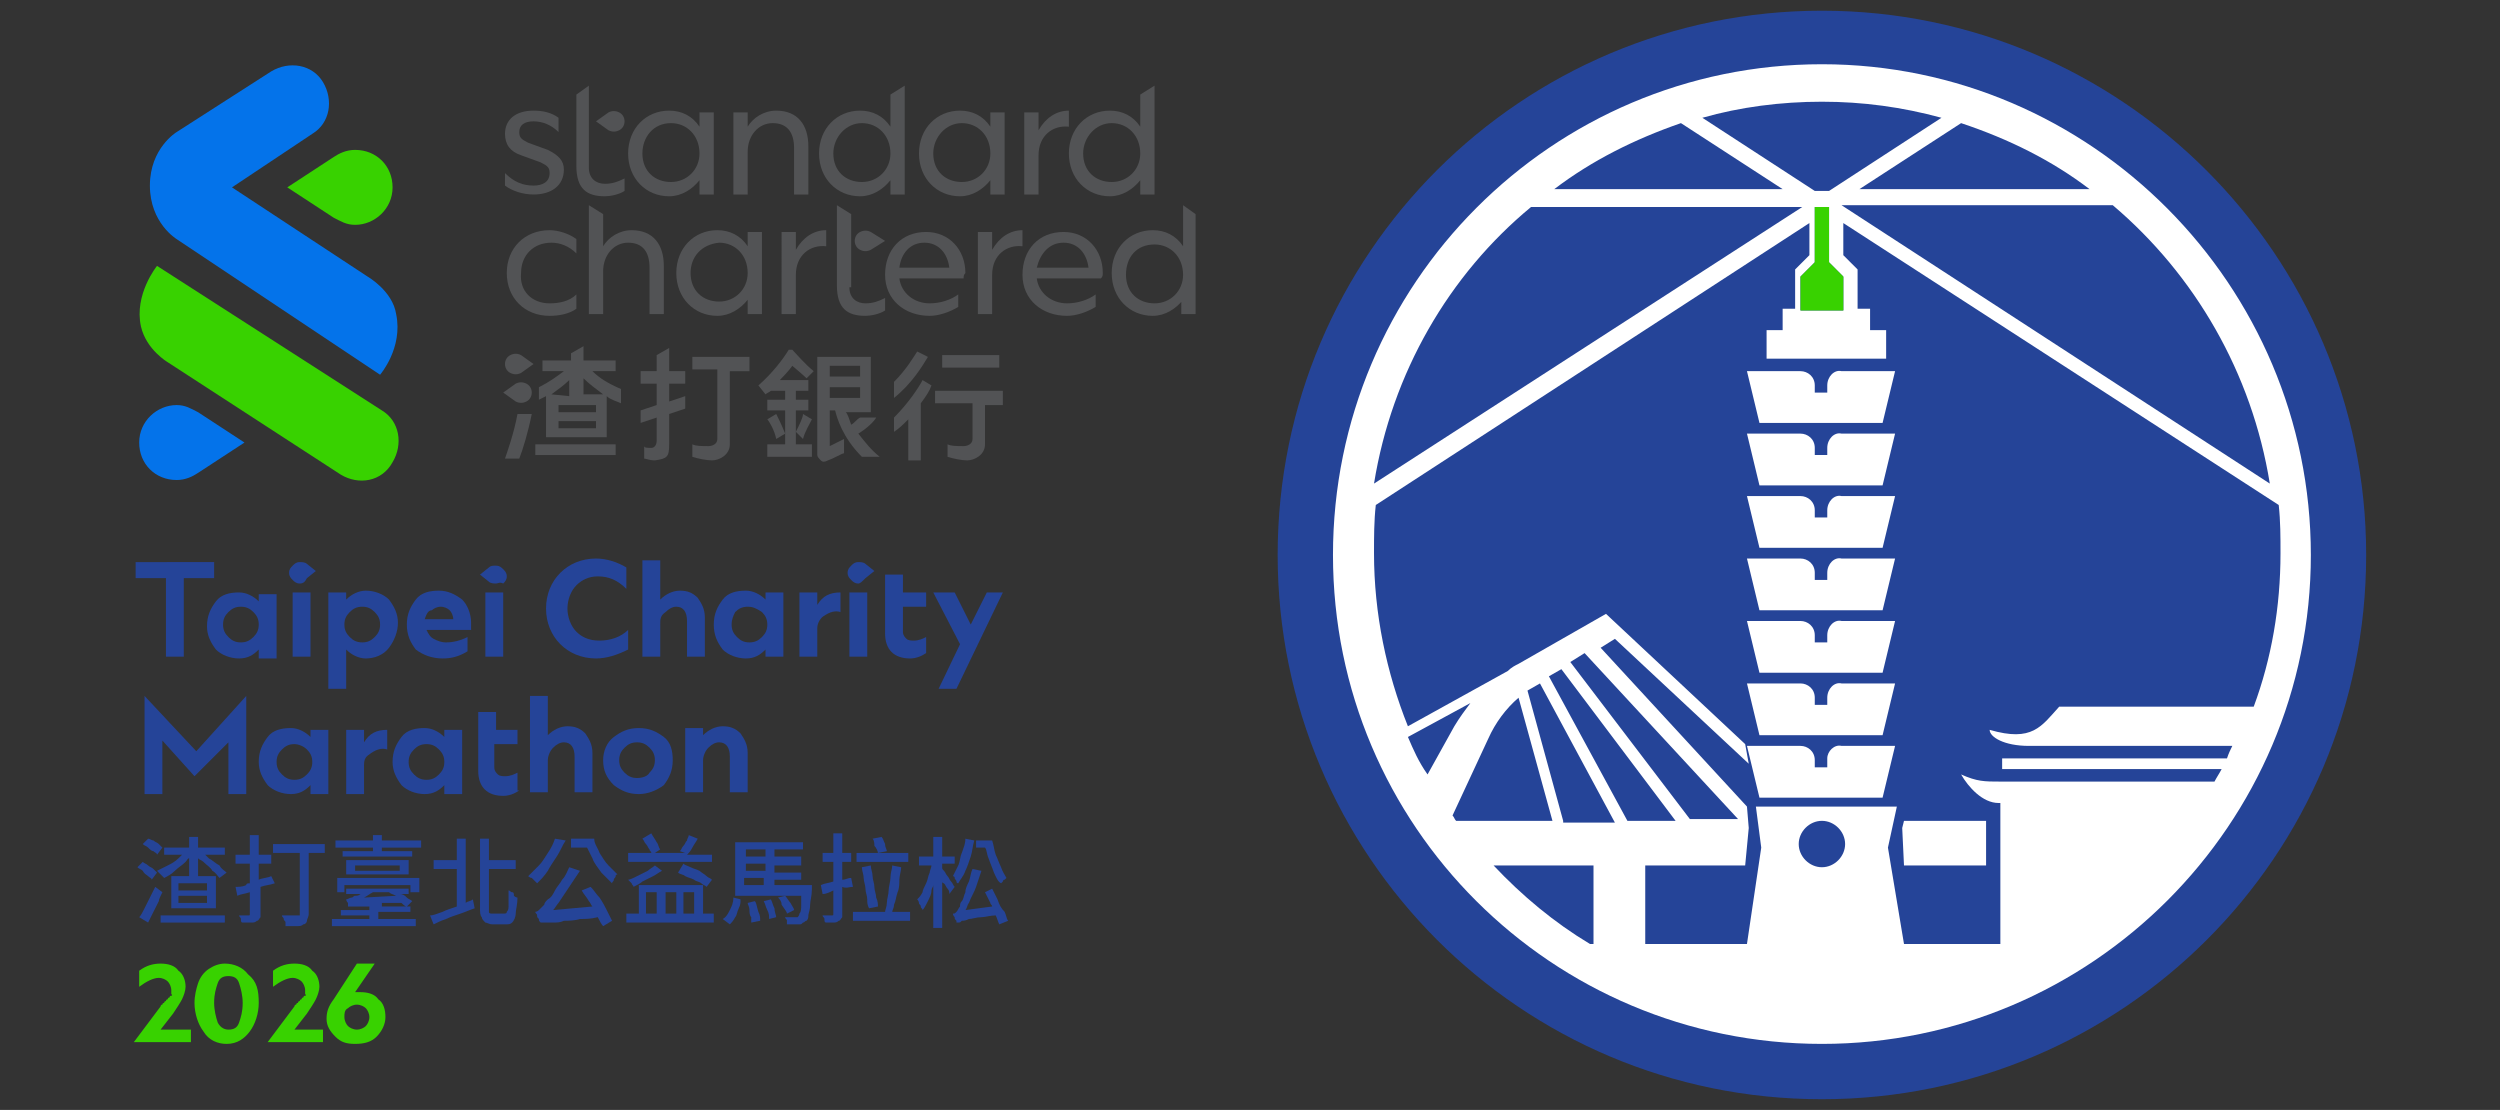 <?xml version="1.0" encoding="utf-8"?>
<!-- Generator: $$$/GeneralStr/196=Adobe Illustrator 27.6.0, SVG Export Plug-In . SVG Version: 6.00 Build 0)  -->
<svg version="1.1" id="Group_325" xmlns="http://www.w3.org/2000/svg" xmlns:xlink="http://www.w3.org/1999/xlink" x="0px" y="0px"
	 viewBox="0 0 140.1 62.2" style="enable-background:new 0 0 140.1 62.2;" xml:space="preserve">
<rect x="0" y="0" width="140.1" height="62.2" fill="#333333" stroke="none"/>
<style type="text/css">
	.st0{fill:#254498;}
	.st1{fill:#FFFFFF;}
	.st2{fill:#38D200;}
	.st3{fill:#0473EA;}
	.st4{fill:#525355;}
</style>
<g>
	<g id="Taipei_x5F_primary_x5F_2024_x5F_flat-colour">
		<g id="s_emblem_00000052091310301051285810000012173298392057267859_">
			<path class="st0" d="M102.1,0.6c-16.8,0-30.5,13.6-30.5,30.5c0,16.8,13.6,30.5,30.5,30.5c16.8,0,30.5-13.6,30.5-30.5
				C132.6,14.3,118.9,0.6,102.1,0.6z"/>
			<g>
				<path class="st1" d="M102.4,21.6V22h-0.7v-0.4c0-0.5-0.4-0.8-0.8-0.8h-3l0.7,2.9h6.9l0.7-2.9h-3
					C102.8,20.7,102.4,21.1,102.4,21.6z"/>
				<path class="st1" d="M102.4,25.1v0.4h-0.7v-0.4c0-0.5-0.4-0.8-0.8-0.8h-3l0.7,2.9h6.9l0.7-2.9h-3
					C102.8,24.2,102.4,24.6,102.4,25.1z"/>
				<path class="st1" d="M102.4,28.6V29h-0.7v-0.4c0-0.5-0.4-0.8-0.8-0.8h-3l0.7,2.9h6.9l0.7-2.9h-3
					C102.8,27.7,102.4,28.1,102.4,28.6z"/>
				<path class="st1" d="M102.4,32.1v0.4h-0.7v-0.4c0-0.5-0.4-0.8-0.8-0.8h-3l0.7,2.9h6.9l0.7-2.9h-3
					C102.8,31.2,102.4,31.6,102.4,32.1z"/>
				<path class="st1" d="M102.4,35.6V36h-0.7v-0.4c0-0.5-0.4-0.8-0.8-0.8h-3l0.7,2.9h6.9l0.7-2.9h-3
					C102.8,34.7,102.4,35.1,102.4,35.6z"/>
				<path class="st1" d="M102.4,39.1v0.4h-0.7v-0.4c0-0.5-0.4-0.8-0.8-0.8h-3l0.7,2.9h6.9l0.7-2.9h-3
					C102.8,38.2,102.4,38.6,102.4,39.1z"/>
				<path class="st1" d="M102.4,42.5V43h-0.7v-0.4c0-0.5-0.4-0.8-0.8-0.8h-3l0.7,2.9h6.9l0.7-2.9h-3
					C102.8,41.7,102.4,42.1,102.4,42.5z"/>
				<polygon class="st1" points="106.6,46.4 106.7,48.5 111.3,48.5 111.3,46 106.7,46 				"/>
				<path class="st1" d="M102.1,3.6C87,3.6,74.7,15.9,74.7,31.1S87,58.5,102.1,58.5s27.4-12.3,27.4-27.4S117.2,3.6,102.1,3.6z
					 M127.2,27.1l-24-15.6h15.2C123,15.4,126.2,20.9,127.2,27.1z M117.1,10.6h-12.9l5.7-3.7C112.6,7.8,115,9,117.1,10.6z M102.1,5.7
					c2.3,0,4.5,0.3,6.7,0.9l-6.3,4.1h-0.8l-6.3-4.1C97.5,6,99.8,5.7,102.1,5.7z M103.3,15.5v1.9h-2.4v-1.9l0.8-0.8v-3.1h0.8v3.1
					L103.3,15.5z M94.2,6.9l5.7,3.7H87.1C89.2,9,91.6,7.8,94.2,6.9z M85.8,11.6H101L77,27.1C78,20.9,81.2,15.4,85.8,11.6z
					 M78.9,41.3l3.5-1.9c-0.3,0.4-0.6,0.8-0.9,1.3l-1.5,2.7C79.5,42.7,79.2,42,78.9,41.3z M81.6,46c-0.1-0.1-0.1-0.2-0.2-0.3l2-4.3
					c0.4-0.9,1-1.7,1.7-2.3L87,46H81.6z M89.3,52.9h-0.2c-2-1.2-3.8-2.7-5.4-4.4h5.6V52.9z M87.6,46l-2-7.3l0.7-0.4l4.2,7.8H87.6z
					 M86.8,37.9l0.7-0.4l6.4,8.5h-2.7L86.8,37.9z M88,37.1l0.8-0.5l8.6,9.3h-2.7L88,37.1z M102.1,48.6c-0.7,0-1.3-0.6-1.3-1.3
					c0-0.7,0.6-1.3,1.3-1.3c0.7,0,1.3,0.6,1.3,1.3C103.4,48,102.8,48.6,102.1,48.6z M113.7,41.8h11.4c-0.1,0.2-0.2,0.4-0.3,0.7
					h-12.6v0.6h12.3c-0.1,0.2-0.3,0.5-0.4,0.7h-12c-0.9,0-1.3,0-2.2-0.4c0.4,0.7,1.2,1.6,2.1,1.6h0.1v7.9h-5.4l-0.9-5.4l0.5-2.3
					h-7.9l0.3,2.3l-0.8,5.4h-5.7v-4.4h5.6l0.2-2.1l-0.1-1.2l-8.2-8.9l0.8-0.5l7.5,7l-0.2-1.1l-7.8-7.3l-4.9,2.8
					c-0.2,0.1-0.4,0.2-0.6,0.4l-5.6,3.1c-1.2-3-1.9-6.3-1.9-9.7c0-0.9,0-1.8,0.1-2.7l24.3-15.8v1.8l-0.8,0.8v2.2h-0.7v1.2h-0.9v1.6
					h6.7v-1.6h-0.9v-1.2h-0.7v-2.2l-0.8-0.8v-1.8l24.4,15.8c0.1,0.9,0.1,1.8,0.1,2.7c0,3-0.5,5.9-1.5,8.6h-10.9
					c-1,1.1-1.5,2-3.9,1.3C111.5,41.3,112.3,41.8,113.7,41.8z"/>
			</g>
			<polygon class="st2" points="100.9,15.5 101.7,14.7 101.7,11.6 102.5,11.6 102.5,14.7 103.3,15.5 103.3,17.4 100.9,17.4 			"/>
		</g>
		<g id="sc_t_charity_marathon_year_00000127020860701012149010000010528862319971133575_">
			<g>
				<g>
					<g>
						<path class="st2" d="M19.1,26.6l-9.7-6.3c0,0-1.2-0.7-1.5-2c-0.4-1.8,0.9-3.4,0.9-3.4L21.4,23c1,0.6,1.2,1.9,0.6,2.9
							C21.4,27,20.1,27.2,19.1,26.6z"/>
						<path class="st3" d="M9.9,13.4c0,0-1.5-0.9-1.5-3c0-2.1,1.5-3,1.5-3L15.2,4c1-0.6,2.3-0.4,2.9,0.6c0.6,1,0.4,2.3-0.6,2.9
							L13,10.5l7.6,5c0,0,1.4,0.8,1.6,2.1c0.4,1.9-0.9,3.4-0.9,3.4L9.9,13.4z"/>
						<path class="st2" d="M19.9,8.4c-0.5,0-0.9,0.2-1.2,0.4l-2.6,1.7l2.6,1.7c0.4,0.2,0.7,0.4,1.2,0.4c1.1,0,2.1-0.9,2.1-2.1
							C22,9.3,21.1,8.4,19.9,8.4"/>
						<path class="st3" d="M9.9,26.9c0.5,0,0.9-0.2,1.2-0.4l2.6-1.7l-2.6-1.7c-0.4-0.2-0.7-0.4-1.2-0.4c-1.1,0-2.1,0.9-2.1,2.1
							C7.8,26,8.7,26.9,9.9,26.9"/>
					</g>
					<g>
						<g>
							<g>
								<path class="st4" d="M30.8,17c0.5,0,1.1-0.1,1.5-0.5v0.8c-0.4,0.3-1,0.4-1.5,0.4c-1.4,0-2.4-1-2.4-2.4c0-1.4,1-2.4,2.4-2.4
									c0.5,0,1.1,0.2,1.5,0.5v0.8c-0.4-0.4-0.9-0.6-1.4-0.6c-1,0-1.7,0.7-1.7,1.7C29.1,16.3,29.8,17,30.8,17z"/>
								<path class="st4" d="M33.8,17.6h-0.8v-6.1l0.8,0.5l0,1.8c0.3-0.5,0.9-0.9,1.6-0.9c1.2,0,1.8,0.8,1.8,2v2.7h-0.8v-2.6
									c0-0.9-0.4-1.4-1.2-1.4c-0.8,0-1.4,0.7-1.4,1.6V17.6z"/>
								<path class="st4" d="M41.9,16.8c-0.4,0.5-1,0.9-1.7,0.9c-1.3,0-2.3-1-2.3-2.4c0-1.4,1-2.4,2.3-2.4c0.7,0,1.3,0.3,1.7,0.9V13
									h0.8v4.6h-0.8V16.8z M38.7,15.3c0,1,0.7,1.6,1.6,1.6c0.9,0,1.6-0.7,1.6-1.6c0-1-0.7-1.7-1.6-1.7
									C39.3,13.7,38.7,14.4,38.7,15.3z"/>
								<path class="st4" d="M44.6,17.6h-0.8V13h0.8v1c0.4-0.7,1-1.1,1.7-1.1v0.9c-0.9-0.1-1.7,0.5-1.7,1.6V17.6z"/>
								<path class="st4" d="M54,15.6h-3.6c0.1,0.8,0.8,1.4,1.7,1.4c0.6,0,1.2-0.2,1.6-0.5v0.7c-0.5,0.3-1.1,0.5-1.6,0.5
									c-1.4,0-2.5-0.9-2.5-2.3c0-1.4,0.9-2.4,2.3-2.4c1.3,0,2.2,1,2.2,2.3C54,15.4,54,15.5,54,15.6z M50.4,15h2.8
									c-0.1-0.8-0.6-1.4-1.4-1.4C51,13.6,50.5,14.2,50.4,15z"/>
								<path class="st4" d="M55.6,17.6h-0.8V13h0.8v1c0.4-0.7,1-1.1,1.7-1.1v0.9c-0.9-0.1-1.7,0.5-1.7,1.6V17.6z"/>
								<path class="st4" d="M61.7,15.6h-3.6c0.1,0.8,0.8,1.4,1.7,1.4c0.6,0,1.2-0.2,1.6-0.5v0.7c-0.5,0.3-1.1,0.5-1.6,0.5
									c-1.4,0-2.5-0.9-2.5-2.3c0-1.4,0.9-2.4,2.3-2.4c1.3,0,2.2,1,2.2,2.3C61.8,15.4,61.8,15.5,61.7,15.6z M58.1,15H61
									c-0.1-0.8-0.6-1.4-1.4-1.4C58.8,13.6,58.3,14.2,58.1,15z"/>
								<path class="st4" d="M66.3,16.8c-0.4,0.5-1,0.9-1.7,0.9c-1.3,0-2.3-1-2.3-2.4c0-1.4,1-2.4,2.3-2.4c0.7,0,1.3,0.3,1.7,0.9
									v-2.3L67,12l0,5.6h-0.8V16.8z M63.1,15.4c0,1,0.7,1.6,1.6,1.6c0.9,0,1.6-0.7,1.6-1.6c0-1-0.7-1.7-1.6-1.7
									C63.7,13.7,63.1,14.4,63.1,15.4z"/>
								<path class="st4" d="M47.6,16.1c0,0.6,0.4,0.9,0.9,0.9c0.4,0,0.7-0.1,1.1-0.3v0.7c-0.3,0.2-0.8,0.3-1.1,0.3
									c-1,0-1.6-0.4-1.6-1.7v-4.5l0.8,0.5V16.1z"/>
								<path class="st4" d="M48.8,13c-0.2-0.1-0.4-0.1-0.6,0c-0.4,0.2-0.4,0.8,0,1l0,0c0.2,0.1,0.4,0.1,0.6,0l0.8-0.5L48.8,13z"/>
							</g>
							<g>
								<path class="st4" d="M29.9,10.4c0.5,0,0.9-0.2,0.9-0.7c0-0.3-0.1-0.4-0.5-0.6l-1.1-0.4c-0.6-0.2-0.9-0.6-0.9-1.2
									c0-0.8,0.6-1.3,1.6-1.3c0.5,0,1,0.1,1.4,0.4v0.8c-0.4-0.4-0.9-0.6-1.4-0.6c-0.5,0-0.8,0.2-0.8,0.6c0,0.3,0.1,0.4,0.5,0.6
									l1.1,0.4c0.6,0.3,0.9,0.6,0.9,1.1c0,0.9-0.7,1.4-1.7,1.4c-0.6,0-1.2-0.2-1.6-0.5V9.7C28.8,10.2,29.3,10.4,29.9,10.4z"/>
								<path class="st4" d="M33,9.4c0,0.6,0.4,0.9,0.9,0.9c0.4,0,0.7-0.1,1.1-0.3v0.7c-0.3,0.2-0.8,0.3-1.1,0.3
									c-1,0-1.6-0.4-1.6-1.7v-4L33,4.8V9.4z"/>
								<path class="st4" d="M39.2,10.1c-0.4,0.5-1,0.9-1.7,0.9c-1.3,0-2.3-1-2.3-2.4c0-1.4,1-2.4,2.3-2.4c0.7,0,1.3,0.3,1.7,0.9
									V6.3h0.8v4.6h-0.8V10.1z M36,8.6c0,1,0.7,1.6,1.6,1.6c0.9,0,1.6-0.7,1.6-1.6c0-1-0.7-1.7-1.6-1.7C36.6,6.9,36,7.7,36,8.6z"
									/>
								<path class="st4" d="M41.9,10.9h-0.8V6.3h0.8v0.8c0.3-0.5,0.9-0.9,1.6-0.9c1.2,0,1.8,0.8,1.8,2v2.7h-0.8V8.3
									c0-0.9-0.4-1.4-1.2-1.4c-0.8,0-1.4,0.7-1.4,1.6V10.9z"/>
								<path class="st4" d="M49.9,10.1c-0.4,0.5-1,0.9-1.7,0.9c-1.3,0-2.3-1-2.3-2.4c0-1.4,1-2.4,2.3-2.4c0.7,0,1.3,0.3,1.7,0.9
									V5.3l0.8-0.5v6.1h-0.8V10.1z M46.7,8.6c0,1,0.7,1.6,1.6,1.6c0.9,0,1.6-0.7,1.6-1.6c0-1-0.7-1.7-1.6-1.7
									C47.4,6.9,46.7,7.7,46.7,8.6z"/>
								<path class="st4" d="M63.9,10.1c-0.4,0.5-1,0.9-1.7,0.9c-1.3,0-2.3-1-2.3-2.4c0-1.4,1-2.4,2.3-2.4c0.7,0,1.3,0.3,1.7,0.9
									V5.3l0.8-0.5v6.1h-0.8V10.1z M60.7,8.6c0,1,0.7,1.6,1.6,1.6c0.9,0,1.6-0.7,1.6-1.6c0-1-0.7-1.7-1.6-1.7
									C61.4,6.9,60.7,7.7,60.7,8.6z"/>
								<path class="st4" d="M55.5,10.1c-0.4,0.5-1,0.9-1.7,0.9c-1.3,0-2.3-1-2.3-2.4c0-1.4,1-2.4,2.3-2.4c0.7,0,1.3,0.3,1.7,0.9
									V6.3h0.8v4.6h-0.8V10.1z M52.3,8.6c0,1,0.7,1.6,1.6,1.6c0.9,0,1.6-0.7,1.6-1.6c0-1-0.7-1.7-1.6-1.7
									C53,6.9,52.3,7.7,52.3,8.6z"/>
								<path class="st4" d="M58.2,10.9h-0.8V6.3h0.8v1c0.4-0.7,1-1.1,1.7-1.1v0.9C59,7,58.2,7.6,58.2,8.7V10.9z"/>
								<path class="st4" d="M34.1,7.3c0.2,0.1,0.4,0.1,0.6,0c0.4-0.2,0.4-0.8,0-1l0,0c-0.2-0.1-0.4-0.1-0.6,0l-0.7,0.5L34.1,7.3z"
									/>
							</g>
						</g>
						<g>
							<g>
								<path class="st4" d="M42.1,20h-3.3v0.7h1.4v3.9c0,0.3-0.3,0.4-0.5,0.4c-0.4,0-0.7,0-0.9-0.1v0.7c0.3,0.1,0.8,0.2,1.1,0.2
									c0.4,0,1-0.3,1-0.9v-4.1h1.1V20z"/>
								<rect x="52.8" y="19.9" class="st4" width="3.2" height="0.7"/>
								<path class="st4" d="M56.3,21.9h-3.9v0.7h2.1v2c0,0.3-0.3,0.4-0.5,0.4c-0.4,0-0.7,0-0.9-0.1v0.7c0.3,0.1,0.8,0.2,1.1,0.2
									c0.4,0,1-0.3,1-0.9v-2.2h1V21.9z"/>
								<path class="st4" d="M51.7,21.3c-0.2,0.4-0.8,1.3-1.6,2.1v0.8c0.3-0.2,0.5-0.4,0.8-0.7l0,0v2.3h0.7v-3.2l0,0
									c0.3-0.4,0.5-0.7,0.6-1L51.7,21.3z"/>
								<path class="st4" d="M50.1,21.4v0.9c1-0.8,1.6-1.8,1.9-2.3l-0.6-0.3C51.2,20,50.8,20.7,50.1,21.4z"/>
								<path class="st4" d="M37.5,24.9v-1.7l0.9-0.3v-0.7l-0.9,0.3v-1h0.9v-0.7h-0.9v-1.3l-0.7,0.4v0.9h-0.9v0.7h0.9v1.2l-0.9,0.3
									v0.7l0.9-0.3v1.3c0,0.2-0.1,0.4-0.3,0.4c-0.2,0-0.4,0-0.4-0.1v0.7c0.1,0,0.3,0.1,0.6,0.1C37.4,25.7,37.5,25.6,37.5,24.9z"/>
								<path class="st4" d="M44.6,24.2L44.6,24.2l0.4,0.4c0.1-0.4,0.4-0.9,0.5-1.1l-0.5-0.3C45,23.4,44.8,23.8,44.6,24.2z"/>
								<path class="st4" d="M44,24.3L44,24.3c-0.2-0.5-0.4-0.9-0.5-1.1L43,23.5c0.1,0.1,0.4,0.6,0.5,1.1L44,24.3z"/>
								<path class="st4" d="M46.8,23c0.1,0.4,0.4,1.5,1.5,2.6h1c-0.5-0.4-0.8-0.8-1.2-1.3l0,0l0,0c0.5-0.3,0.9-0.7,1-0.9h-0.9
									c-0.2,0.1-0.3,0.3-0.5,0.4l0,0l0,0c-0.1-0.3-0.2-0.6-0.3-0.7l0,0h1.4v-3.1h-3v4.4l0,0v1.1c0,0.1,0.1,0.2,0.2,0.3
									c0.1,0.1,0.2,0.1,0.4,0c0.3-0.1,0.8-0.4,0.9-0.4l0-0.8l-0.8,0.4V23L46.8,23L46.8,23z M46.5,20.5h1.7v0.6h-1.7V20.5z
									 M46.5,21.7h1.7v0.6h-1.7V21.7z"/>
								<path class="st4" d="M43.7,21.3h1.6v0.6h-0.7v0.5h0.7V23h-0.7v1.9h0.9v0.7H43v-0.7h1V23H43v-0.6H44v-0.5l-0.8,0
									C43.1,22,43,22,42.9,22.1l-0.4-0.5c0.8-0.7,1.4-1.5,1.7-2h0.2c0.2,0.2,0.7,0.8,1.2,1.2l-0.4,0.4c-0.2-0.2-0.8-0.7-0.8-0.7
									S44.2,20.8,43.7,21.3z"/>
							</g>
							<g>
								<rect x="30" y="24.9" class="st4" width="4.5" height="0.6"/>
								<path class="st4" d="M34.8,22.6v-0.8c-0.7-0.3-1.2-0.6-1.6-1l-0.1,0h1.4v-0.6h-1.8v-0.8L32,19.8v0.4h-1.6v0.6h1.2l0,0
									c-0.4,0.3-0.8,0.6-1.4,0.9v0.7l0.4-0.2v2.3h3.4v-2.3l0,0C34.2,22.4,34.6,22.5,34.8,22.6z M30.9,22.1c0.4-0.3,0.7-0.5,1-0.8
									l0,0v0.9L30.9,22.1L30.9,22.1z M33.4,24h-2.1v-0.4h2.1V24z M33.4,23.1h-2.1v-0.4h2.1V23.1z M32.7,22.2v-1l0,0
									c0.3,0.3,0.7,0.6,1.1,0.9l0.1,0H32.7z"/>
								<g>
									<g>
										<path class="st4" d="M29.2,19.9c-0.2-0.1-0.4-0.1-0.6,0c-0.4,0.2-0.4,0.8,0,1l0,0c0.2,0.1,0.4,0.1,0.6,0l0.7-0.5
											L29.2,19.9z"/>
									</g>
								</g>
								<g>
									<g>
										<path class="st4" d="M28.9,22.5c0.2,0.1,0.4,0.1,0.6,0c0.4-0.2,0.4-0.8,0-1l0,0c-0.2-0.1-0.4-0.1-0.6,0L28.2,22L28.9,22.5
											z"/>
									</g>
								</g>
								<path class="st4" d="M29,23.2c-0.2,1.1-0.6,2.2-0.7,2.5h0.8c0.2-0.5,0.5-1.5,0.7-2.5H29z"/>
							</g>
						</g>
					</g>
				</g>
				<g>
					<path class="st0" d="M12,32.4h-1.7v4.4h-1v-4.4H7.6v-0.9H12V32.4z"/>
					<path class="st0" d="M14.5,36.8v-0.4c-0.3,0.3-0.6,0.5-1.1,0.5c-0.5,0-1-0.2-1.3-0.5c-0.3-0.4-0.5-0.8-0.5-1.3
						c0-0.6,0.2-1,0.5-1.4c0.3-0.4,0.8-0.5,1.3-0.5c0.4,0,0.8,0.2,1.1,0.5v-0.4h1v3.6H14.5z M13.5,34c-0.3,0-0.5,0.1-0.7,0.3
						c-0.2,0.2-0.3,0.4-0.3,0.7c0,0.3,0.1,0.5,0.3,0.7c0.2,0.2,0.4,0.3,0.7,0.3c0.3,0,0.5-0.1,0.7-0.3c0.2-0.2,0.3-0.4,0.3-0.7
						c0-0.3-0.1-0.5-0.3-0.7C14,34.1,13.8,34,13.5,34z"/>
					<path class="st0" d="M16.8,32.7c-0.2,0-0.3-0.1-0.4-0.2c-0.1-0.1-0.2-0.2-0.2-0.4c0-0.2,0.1-0.3,0.2-0.4
						c0.1-0.1,0.2-0.2,0.4-0.2c0.1,0,0.3,0,0.4,0.1l0.5,0.4l-0.5,0.4C17.1,32.6,17,32.7,16.8,32.7z M16.4,36.8v-3.6h1v3.6H16.4z"/>
					<path class="st0" d="M20.5,36.9c-0.4,0-0.8-0.2-1.1-0.5v2.2h-1v-5.4h1v0.4c0.3-0.3,0.7-0.5,1.1-0.5c0.5,0,1,0.2,1.3,0.5
						c0.3,0.4,0.5,0.8,0.5,1.3c0,0.5-0.2,1-0.5,1.4C21.5,36.7,21,36.9,20.5,36.9z M21.3,35c0-0.3-0.1-0.5-0.3-0.7
						c-0.2-0.2-0.4-0.3-0.7-0.3c-0.3,0-0.5,0.1-0.7,0.3c-0.2,0.2-0.3,0.4-0.3,0.7c0,0.3,0.1,0.5,0.3,0.7c0.2,0.2,0.4,0.3,0.7,0.3
						c0.3,0,0.5-0.1,0.7-0.3C21.2,35.5,21.3,35.3,21.3,35z"/>
					<path class="st0" d="M24.8,36.9c-0.6,0-1.1-0.2-1.5-0.5C23,36,22.8,35.6,22.8,35s0.2-1,0.5-1.4c0.3-0.4,0.8-0.5,1.3-0.5
						c0.5,0,0.9,0.2,1.3,0.5c0.3,0.3,0.5,0.8,0.5,1.3c0,0.1,0,0.3,0,0.4h-2.5c0.1,0.2,0.2,0.4,0.4,0.5c0.2,0.1,0.4,0.2,0.7,0.2
						c0.4,0,0.8-0.1,1.2-0.3v0.8C25.7,36.8,25.3,36.9,24.8,36.9z M23.8,34.7h1.6c0-0.2-0.1-0.4-0.2-0.5c-0.1-0.1-0.3-0.2-0.5-0.2
						c-0.2,0-0.4,0.1-0.5,0.2C24,34.2,23.9,34.4,23.8,34.7z"/>
					<path class="st0" d="M27.8,32.7c-0.1,0-0.3,0-0.4-0.1l-0.5-0.4l0.5-0.4c0.1-0.1,0.2-0.1,0.4-0.1c0.2,0,0.3,0.1,0.4,0.2
						c0.1,0.1,0.2,0.2,0.2,0.4c0,0.2-0.1,0.3-0.2,0.4C28,32.6,27.9,32.7,27.8,32.7z M27.2,36.8v-3.6h1v3.6H27.2z"/>
					<path class="st0" d="M33.4,36.9c-0.8,0-1.5-0.3-2-0.8c-0.5-0.5-0.8-1.2-0.8-2c0-0.8,0.3-1.5,0.8-2c0.5-0.5,1.2-0.8,2-0.8
						c0.6,0,1.2,0.2,1.7,0.5V33c-0.5-0.5-1-0.7-1.6-0.7c-0.5,0-0.9,0.2-1.2,0.5c-0.3,0.3-0.5,0.8-0.5,1.3c0,0.5,0.2,1,0.5,1.3
						c0.3,0.3,0.7,0.5,1.3,0.5c0.6,0,1.2-0.2,1.6-0.6v1.1C34.6,36.7,34,36.9,33.4,36.9z"/>
					<path class="st0" d="M37,35v1.8h-1v-5.4h1v2.2c0.3-0.3,0.7-0.5,1.1-0.5c0.4,0,0.7,0.1,1,0.4c0.2,0.3,0.4,0.6,0.4,1.1v2.2h-1v-2
						c0-0.5-0.2-0.8-0.6-0.8c-0.2,0-0.4,0.1-0.6,0.3C37,34.5,37,34.7,37,35z"/>
					<path class="st0" d="M42.9,36.8v-0.4c-0.3,0.3-0.6,0.5-1.1,0.5c-0.5,0-1-0.2-1.3-0.5C40.2,36,40,35.6,40,35
						c0-0.6,0.2-1,0.5-1.4c0.3-0.4,0.8-0.5,1.3-0.5c0.4,0,0.8,0.2,1.1,0.5v-0.4h1v3.6H42.9z M41.9,34c-0.3,0-0.5,0.1-0.7,0.3
						C41.1,34.5,41,34.7,41,35c0,0.3,0.1,0.5,0.3,0.7c0.2,0.2,0.4,0.3,0.7,0.3c0.3,0,0.5-0.1,0.7-0.3c0.2-0.2,0.3-0.4,0.3-0.7
						c0-0.3-0.1-0.5-0.3-0.7C42.4,34.1,42.2,34,41.9,34z"/>
					<path class="st0" d="M45.8,35.2v1.6h-1v-3.6h1v0.7c0.3-0.5,0.7-0.7,1.3-0.7v1.1c-0.3-0.1-0.6,0-0.9,0.2
						C46,34.6,45.8,34.9,45.8,35.2z"/>
					<path class="st0" d="M48.1,32.7c-0.2,0-0.3-0.1-0.4-0.2c-0.1-0.1-0.2-0.2-0.2-0.4c0-0.2,0.1-0.3,0.2-0.4
						c0.1-0.1,0.2-0.2,0.4-0.2c0.1,0,0.3,0,0.4,0.1l0.5,0.4l-0.5,0.4C48.3,32.6,48.2,32.7,48.1,32.7z M47.6,36.8v-3.6h1v3.6H47.6z"
						/>
					<path class="st0" d="M51.9,36.6c-0.3,0.2-0.6,0.3-0.9,0.3c-0.9,0-1.4-0.5-1.4-1.4v-3.3h1v1h1.3V34h-1.3v1.4
						c0,0.2,0.1,0.3,0.2,0.4c0.1,0.1,0.3,0.1,0.4,0.1c0.3,0,0.5-0.1,0.7-0.2V36.6z"/>
					<path class="st0" d="M56.2,33.2l-2.6,5.4h-1l1.2-2.5l-1.5-2.9h1.2l0.9,1.8l0.9-1.8H56.2z"/>
					<path class="st0" d="M10.9,43.5l-1.8-2v3h-1v-5.5l2.9,3.1l2.8-3.1v5.5h-1v-2.9L10.9,43.5z"/>
					<path class="st0" d="M17.4,44.4V44c-0.3,0.3-0.6,0.5-1.1,0.5c-0.5,0-1-0.2-1.3-0.5c-0.3-0.4-0.5-0.8-0.5-1.3
						c0-0.6,0.2-1,0.5-1.4c0.3-0.4,0.8-0.5,1.3-0.5c0.4,0,0.8,0.2,1.1,0.5v-0.4h1v3.6H17.4z M16.5,41.7c-0.3,0-0.5,0.1-0.7,0.3
						c-0.2,0.2-0.3,0.4-0.3,0.7c0,0.3,0.1,0.5,0.3,0.7c0.2,0.2,0.4,0.3,0.7,0.3c0.3,0,0.5-0.1,0.7-0.3c0.2-0.2,0.3-0.4,0.3-0.7
						c0-0.3-0.1-0.5-0.3-0.7C17,41.8,16.7,41.7,16.5,41.7z"/>
					<path class="st0" d="M20.4,42.9v1.6h-1v-3.6h1v0.7c0.3-0.5,0.7-0.7,1.3-0.7v1.1c-0.3-0.1-0.6,0-0.9,0.2S20.4,42.5,20.4,42.9z"
						/>
					<path class="st0" d="M24.9,44.4V44c-0.3,0.3-0.6,0.5-1.1,0.5c-0.5,0-1-0.2-1.3-0.5c-0.3-0.4-0.5-0.8-0.5-1.3
						c0-0.6,0.2-1,0.5-1.4c0.3-0.4,0.8-0.5,1.3-0.5c0.4,0,0.8,0.2,1.1,0.5v-0.4h1v3.6H24.9z M23.9,41.7c-0.3,0-0.5,0.1-0.7,0.3
						c-0.2,0.2-0.3,0.4-0.3,0.7c0,0.3,0.1,0.5,0.3,0.7c0.2,0.2,0.4,0.3,0.7,0.3c0.3,0,0.5-0.1,0.7-0.3c0.2-0.2,0.3-0.4,0.3-0.7
						c0-0.3-0.1-0.5-0.3-0.7C24.4,41.8,24.2,41.7,23.9,41.7z"/>
					<path class="st0" d="M29.1,44.3c-0.3,0.2-0.6,0.3-0.9,0.3c-0.9,0-1.4-0.5-1.4-1.4v-3.3h1v1H29v0.8h-1.3V43
						c0,0.2,0.1,0.3,0.2,0.4c0.1,0.1,0.3,0.1,0.4,0.1c0.3,0,0.5-0.1,0.7-0.2V44.3z"/>
					<path class="st0" d="M30.7,42.6v1.8h-1v-5.4h1v2.2c0.3-0.3,0.7-0.5,1.1-0.5c0.4,0,0.7,0.1,1,0.4c0.2,0.3,0.4,0.6,0.4,1.1v2.2
						h-1v-2c0-0.5-0.2-0.8-0.6-0.8c-0.2,0-0.4,0.1-0.6,0.3C30.8,42.1,30.7,42.4,30.7,42.6z"/>
					<path class="st0" d="M35.8,44.5c-0.6,0-1-0.2-1.4-0.5c-0.4-0.4-0.6-0.8-0.6-1.4c0-0.5,0.2-1,0.6-1.3c0.4-0.3,0.8-0.5,1.4-0.5
						c0.6,0,1,0.2,1.4,0.5c0.4,0.3,0.5,0.8,0.5,1.3c0,0.6-0.2,1-0.5,1.4C36.8,44.3,36.3,44.5,35.8,44.5z M36.4,43.3
						c0.2-0.2,0.3-0.4,0.3-0.7s-0.1-0.5-0.3-0.7c-0.2-0.2-0.4-0.3-0.7-0.3c-0.3,0-0.5,0.1-0.7,0.3c-0.2,0.2-0.3,0.4-0.3,0.7
						c0,0.3,0.1,0.5,0.3,0.7c0.2,0.2,0.4,0.3,0.7,0.3C36,43.6,36.3,43.5,36.4,43.3z"/>
					<path class="st0" d="M39.4,42.6v1.8h-1v-3.6h1v0.4c0.3-0.3,0.7-0.5,1.1-0.5c0.4,0,0.7,0.1,1,0.4c0.2,0.3,0.4,0.6,0.4,1.1v2.2
						h-1v-2c0-0.5-0.2-0.8-0.6-0.8c-0.2,0-0.4,0.1-0.6,0.3C39.5,42.1,39.4,42.4,39.4,42.6z"/>
					<g>
						<path class="st0" d="M8.7,49.7c-0.1,0.2-0.2,0.4-0.3,0.6c-0.1,0.2-0.2,0.4-0.3,0.6c-0.1,0.2-0.2,0.4-0.3,0.5l0.5,0.3
							c0.1-0.2,0.2-0.4,0.3-0.6c0.1-0.2,0.2-0.4,0.3-0.6C8.9,50.4,9,50.2,9.1,50L8.7,49.7z"/>
						<path class="st0" d="M8.3,49.1c0.1,0.1,0.2,0.1,0.2,0.2l0.3-0.4c-0.1-0.1-0.1-0.1-0.2-0.2c-0.1-0.1-0.2-0.1-0.3-0.2
							c-0.1-0.1-0.2-0.1-0.3-0.2l-0.3,0.3c0.1,0.1,0.2,0.1,0.3,0.2C8.1,49,8.2,49,8.3,49.1z"/>
						<rect x="9" y="51.3" class="st0" width="3.6" height="0.4"/>
						<path class="st0" d="M8.6,47.7c0.1,0.1,0.2,0.1,0.2,0.2l0.3-0.4c-0.1-0.1-0.1-0.1-0.2-0.2c-0.1-0.1-0.2-0.1-0.3-0.2
							C8.5,47.1,8.4,47,8.3,47L8,47.3c0.1,0.1,0.2,0.1,0.3,0.2C8.4,47.6,8.5,47.7,8.6,47.7z"/>
						<path class="st0" d="M11.7,48.1c-0.1-0.1-0.1-0.1-0.2-0.2h1.1v-0.4h-1.5v-0.6h-0.5v0.6H9.2v0.4h1c-0.1,0.1-0.1,0.1-0.2,0.2
							c-0.2,0.2-0.4,0.3-0.6,0.4c-0.2,0.1-0.4,0.2-0.6,0.3C8.9,48.9,9,49,9,49c0,0,0.1,0.1,0.1,0.1c0,0,0.1,0.1,0.1,0.1
							c0.2-0.1,0.4-0.2,0.6-0.4s0.4-0.3,0.6-0.5c0.1-0.1,0.1-0.2,0.2-0.2v1h-1v1.8h2.5v-1.8h-1v-1c0.1,0.1,0.2,0.1,0.3,0.2
							c0.2,0.2,0.4,0.3,0.5,0.5c0.2,0.1,0.3,0.3,0.4,0.4l0.4-0.3c-0.1-0.1-0.3-0.2-0.4-0.4C12.1,48.4,11.9,48.2,11.7,48.1z
							 M11.6,50.6h-1.6v-0.4h1.6V50.6z M11.6,49.9h-1.6v-0.4h1.6V49.9z"/>
						<path class="st0" d="M15.3,47.8h1.5v3.4c0,0,0,0.1,0,0.1c0,0-0.1,0-0.1,0h-0.2c-0.1,0-0.2,0-0.3,0c-0.1,0-0.2,0-0.4,0
							c0,0.1,0.1,0.1,0.1,0.2c0,0.1,0.1,0.1,0.1,0.2c0,0.1,0,0.1,0,0.2c0.3,0,0.5,0,0.6,0c0.2,0,0.3,0,0.4-0.1
							c0.1,0,0.2-0.1,0.2-0.2c0-0.1,0.1-0.2,0.1-0.4v-3.4h0.9v-0.5h-2.9V47.8z"/>
						<path class="st0" d="M15.2,49.1c-0.2,0.1-0.5,0.1-0.7,0.2v-0.9h0.7v-0.5h-0.7v-1.1H14v1.1h-0.8v0.5H14v1.1
							c-0.1,0-0.2,0-0.2,0.1c-0.2,0.1-0.4,0.1-0.6,0.1l0.1,0.5c0.2-0.1,0.4-0.1,0.7-0.2v1.2c0,0.1,0,0.1-0.1,0.1c0,0-0.1,0-0.2,0
							c-0.1,0-0.2,0-0.3,0c0,0.1,0.1,0.1,0.1,0.2c0,0.1,0,0.2,0.1,0.2c0.2,0,0.3,0,0.5,0c0.1,0,0.2,0,0.3-0.1c0.1,0,0.1-0.1,0.2-0.2
							c0-0.1,0-0.2,0-0.3v-1.4c0.3-0.1,0.5-0.1,0.8-0.2L15.2,49.1z"/>
						<path class="st0" d="M19.4,48.2V49h3.5v-0.8H19.4z M22.4,48.8h-2.5v-0.3h2.5V48.8z"/>
						<path class="st0" d="M21.4,51.1h1.6v-0.3h-1.6v-0.2c0.3,0,0.7,0,1.1,0c0.1,0.1,0.2,0.2,0.3,0.2l0.3-0.3
							c-0.1-0.1-0.2-0.1-0.3-0.2c-0.1-0.1-0.2-0.2-0.4-0.2c0,0,0,0,0,0h0.5v-0.3h-3.5v0.3h0.8c-0.1,0.1-0.2,0.1-0.3,0.1
							c-0.1,0-0.1,0.1-0.2,0.1c-0.1,0-0.2,0.1-0.3,0.1c0,0,0,0.1,0.1,0.2c0,0.1,0,0.1,0,0.2c0,0,0.1,0,0.1,0c0.1,0,0.1,0,0.2,0
							c0.1,0,0.3,0,0.5,0c0.1,0,0.3,0,0.4,0v0.2h-1.6v0.3h1.6v0.2h-2.1v0.4h4.7v-0.4h-2.1V51.1z M20.4,50.3
							C20.4,50.3,20.4,50.3,20.4,50.3c0.2-0.1,0.3-0.2,0.5-0.3h0.9l0,0c0.1,0.1,0.2,0.1,0.4,0.2L20.4,50.3z"/>
						<polygon class="st0" points="21.4,46.8 20.9,46.8 20.9,47.1 18.8,47.1 18.8,47.5 20.9,47.5 20.9,47.7 19.2,47.7 19.2,48 
							23.1,48 23.1,47.7 21.4,47.7 21.4,47.5 23.6,47.5 23.6,47.1 21.4,47.1 						"/>
						<polygon class="st0" points="18.9,50 19.3,50 19.3,49.6 23,49.6 23,50 23.5,50 23.5,49.2 18.9,49.2 						"/>
						<path class="st0" d="M26.1,50.6v-3.6h-0.5v1.2h-1.3v0.5h1.3v2.1c-0.3,0.1-0.6,0.2-0.8,0.3c-0.3,0.1-0.5,0.2-0.7,0.2l0.2,0.5
							c0.2-0.1,0.4-0.2,0.7-0.3c0.2-0.1,0.5-0.2,0.8-0.3c0.3-0.1,0.5-0.2,0.8-0.3l-0.1-0.5C26.4,50.5,26.2,50.5,26.1,50.6z"/>
						<path class="st0" d="M28.7,50c-0.1,0-0.1-0.1-0.2-0.1c0,0.3,0,0.6,0,0.8c0,0.2,0,0.3-0.1,0.4c0,0.1-0.1,0.1-0.2,0.1h-0.6
							c-0.1,0-0.2,0-0.2-0.1c0,0,0-0.1,0-0.3v-2.1h1.5v-0.5h-1.5v-1.2h-0.5v3.9c0,0.2,0,0.4,0.1,0.5c0,0.1,0.1,0.2,0.2,0.3
							c0.1,0,0.2,0.1,0.4,0.1h0.7c0.2,0,0.3,0,0.4-0.1c0.1-0.1,0.2-0.3,0.2-0.5c0-0.2,0.1-0.5,0.1-0.9c0,0-0.1,0-0.2-0.1
							C28.8,50.1,28.8,50,28.7,50z"/>
						<path class="st0" d="M34.1,48.5c-0.2-0.2-0.3-0.4-0.5-0.7c-0.1-0.3-0.3-0.5-0.3-0.8h-1.3v0.5h0.9c0.1,0.2,0.2,0.4,0.3,0.6
							c0.1,0.3,0.3,0.5,0.5,0.8c0.2,0.2,0.4,0.4,0.6,0.6c0-0.1,0.1-0.1,0.1-0.2c0-0.1,0.1-0.1,0.1-0.2c0-0.1,0.1-0.1,0.1-0.1
							C34.5,48.9,34.3,48.7,34.1,48.5z"/>
						<path class="st0" d="M33.6,50.3c-0.2-0.2-0.3-0.4-0.5-0.6l-0.5,0.2c0.1,0.2,0.3,0.4,0.4,0.6c0.1,0.1,0.1,0.2,0.2,0.3L31,51
							c0.1-0.1,0.2-0.3,0.3-0.4c0.2-0.3,0.4-0.6,0.6-0.9c0.2-0.3,0.4-0.6,0.6-0.9l-0.6-0.2c-0.1,0.2-0.2,0.5-0.4,0.7
							c-0.1,0.2-0.3,0.4-0.4,0.6c-0.1,0.2-0.2,0.4-0.4,0.5c-0.1,0.1-0.2,0.2-0.2,0.3c-0.1,0.1-0.2,0.2-0.3,0.3
							c-0.1,0.1-0.2,0.1-0.2,0.1c0,0.1,0.1,0.1,0.1,0.2c0,0.1,0,0.1,0.1,0.2c0,0.1,0,0.1,0.1,0.2c0,0,0.1,0,0.1,0c0.1,0,0.1,0,0.2,0
							c0.1,0,0.2,0,0.4,0c0.2,0,0.4,0,0.6-0.1c0.2,0,0.6,0,0.9-0.1c0.3,0,0.6,0,1-0.1c0.1,0.2,0.2,0.4,0.3,0.5l0.5-0.3
							c-0.1-0.2-0.2-0.4-0.3-0.6C33.9,50.8,33.8,50.6,33.6,50.3z"/>
						<path class="st0" d="M31.2,48c0.2-0.3,0.3-0.6,0.5-0.9L31.1,47c-0.1,0.3-0.2,0.5-0.4,0.8c-0.2,0.3-0.3,0.5-0.5,0.7
							c-0.2,0.2-0.4,0.4-0.6,0.6c0,0,0.1,0.1,0.2,0.1c0.1,0.1,0.1,0.1,0.2,0.2c0.1,0.1,0.1,0.1,0.1,0.1c0.2-0.2,0.4-0.4,0.6-0.7
							C30.8,48.6,31,48.3,31.2,48z"/>
						<path class="st0" d="M39.2,48.8c-0.2-0.1-0.3-0.1-0.5-0.2c-0.2-0.1-0.3-0.1-0.4-0.2L38,48.9c0.1,0.1,0.3,0.1,0.4,0.2
							c0.2,0.1,0.3,0.1,0.5,0.2c0.1,0.1,0.3,0.1,0.4,0.2c0.1,0.1,0.2,0.1,0.3,0.2l0.3-0.4c-0.1-0.1-0.2-0.1-0.3-0.2
							C39.5,49,39.3,48.9,39.2,48.8z"/>
						<path class="st0" d="M39.9,47.9h-1.4c0.1-0.1,0.2-0.2,0.3-0.4c0.1-0.2,0.2-0.3,0.3-0.5l-0.5-0.2c0,0.1-0.1,0.2-0.1,0.3
							c-0.1,0.1-0.1,0.2-0.2,0.3c-0.1,0.1-0.1,0.2-0.2,0.3l0.3,0.1h-1.7l0.3-0.2c-0.1-0.1-0.1-0.3-0.2-0.4c-0.1-0.2-0.2-0.3-0.3-0.5
							L36,47c0.1,0.1,0.1,0.2,0.2,0.3c0.1,0.1,0.1,0.2,0.2,0.3c0,0.1,0.1,0.1,0.1,0.2h-1.3v0.5h4.7V47.9z"/>
						<path class="st0" d="M35.5,49.7c0.2-0.1,0.4-0.2,0.5-0.3c0.2-0.1,0.4-0.2,0.6-0.3c0.2-0.1,0.3-0.2,0.5-0.3l-0.4-0.3
							c-0.1,0.1-0.3,0.2-0.4,0.3c-0.2,0.1-0.4,0.2-0.6,0.3c-0.2,0.1-0.4,0.2-0.5,0.2c0.1,0.1,0.1,0.1,0.2,0.2
							C35.4,49.6,35.5,49.6,35.5,49.7z"/>
						<path class="st0" d="M39.4,49.6h-3.6v1.6h-0.7v0.5H40v-0.5h-0.6V49.6z M38.9,50v1.2h-0.6V50H38.9z M37.9,50v1.2h-0.6V50H37.9z
							 M36.2,50h0.6v1.2h-0.6V50z"/>
						<path class="st0" d="M42.3,50.5l-0.4,0.1c0,0.1,0.1,0.2,0.1,0.4c0,0.1,0,0.3,0.1,0.4c0,0.1,0,0.2,0,0.3l0.5-0.1
							c0-0.2,0-0.3-0.1-0.5C42.4,50.8,42.4,50.6,42.3,50.5z"/>
						<path class="st0" d="M43.2,50.4l-0.4,0.1c0.1,0.2,0.1,0.3,0.2,0.5c0.1,0.2,0.1,0.3,0.1,0.5l0.4-0.1c0-0.1-0.1-0.3-0.1-0.5
							C43.3,50.7,43.3,50.6,43.2,50.4z"/>
						<path class="st0" d="M43.4,49.7v-0.4h1.5v-0.4h-1.5v-0.4h1.5V48h-1.5v-0.4H45v-0.4h-3.8v3h3.7c0,0.2,0,0.4,0,0.5
							c0,0.2,0,0.4-0.1,0.5c0,0.1-0.1,0.2-0.1,0.2c0,0-0.1,0-0.1,0c0,0-0.1,0-0.1,0c0,0-0.1,0-0.2,0c-0.1,0-0.2,0-0.3,0
							c0,0.1,0.1,0.1,0.1,0.2c0,0.1,0,0.2,0,0.2c0.1,0,0.3,0,0.4,0c0.1,0,0.2,0,0.3,0c0.1,0,0.1,0,0.2-0.1c0.1,0,0.1-0.1,0.2-0.1
							c0.1-0.1,0.1-0.2,0.1-0.3c0-0.1,0.1-0.3,0.1-0.6c0-0.2,0.1-0.5,0.1-0.9c0,0,0-0.1,0-0.2H43.4z M42.9,48.8h-1.1v-0.4h1.1V48.8z
							 M42.9,47.5V48h-1.1v-0.4H42.9z M41.7,49.2h1.1v0.4h-1.1V49.2z"/>
						<path class="st0" d="M40.9,51c-0.1,0.2-0.2,0.4-0.4,0.5l0.4,0.3c0.1-0.1,0.2-0.2,0.3-0.4c0.1-0.1,0.1-0.3,0.2-0.5
							c0.1-0.2,0.1-0.3,0.1-0.5l-0.4-0.1C41.1,50.6,41,50.8,40.9,51z"/>
						<path class="st0" d="M44.1,51.2l0.4-0.2c0-0.1-0.1-0.2-0.2-0.4c-0.1-0.1-0.2-0.3-0.3-0.4l-0.4,0.1c0.1,0.1,0.2,0.2,0.2,0.4
							C44,51,44.1,51.1,44.1,51.2z"/>
						<path class="st0" d="M49.2,47.8l0.5-0.1c0-0.1-0.1-0.2-0.1-0.4c-0.1-0.2-0.1-0.3-0.2-0.4l-0.5,0.1c0.1,0.1,0.1,0.3,0.1,0.4
							C49.1,47.5,49.2,47.7,49.2,47.8z"/>
						<rect x="48" y="47.8" class="st0" width="2.9" height="0.5"/>
						<path class="st0" d="M48.9,49.1c0-0.2-0.1-0.4-0.1-0.6l-0.5,0.1c0,0.2,0.1,0.4,0.1,0.6c0,0.2,0.1,0.4,0.1,0.6
							c0,0.2,0.1,0.4,0.1,0.6c0,0.2,0,0.3,0.1,0.5l0.5-0.1c0-0.1,0-0.3-0.1-0.5c0-0.2-0.1-0.4-0.1-0.6C49,49.5,48.9,49.3,48.9,49.1z
							"/>
						<path class="st0" d="M47.8,49.7l-0.1-0.5c-0.2,0-0.3,0.1-0.5,0.1v-1h0.5v-0.5h-0.5v-1.1h-0.5v1.1h-0.6v0.5h0.6v1.1
							c-0.3,0.1-0.5,0.1-0.7,0.2l0.1,0.5c0.2,0,0.4-0.1,0.6-0.2v1.3c0,0.1,0,0.1-0.1,0.1c0,0-0.1,0-0.2,0c-0.1,0-0.2,0-0.3,0
							c0,0.1,0.1,0.1,0.1,0.2c0,0.1,0,0.2,0.1,0.2c0.2,0,0.3,0,0.4,0c0.1,0,0.2,0,0.3-0.1c0.1,0,0.1-0.1,0.2-0.2c0-0.1,0-0.2,0-0.3
							v-1.4C47.4,49.8,47.6,49.7,47.8,49.7z"/>
						<path class="st0" d="M50.1,50.7c0.1-0.2,0.1-0.4,0.2-0.7c0.1-0.2,0.1-0.5,0.1-0.7c0-0.2,0.1-0.5,0.1-0.7L50,48.5
							c0,0.2-0.1,0.4-0.1,0.7c0,0.2-0.1,0.5-0.1,0.7c0,0.2-0.1,0.5-0.1,0.7c0,0.2-0.1,0.4-0.1,0.5h-1.8v0.5H51v-0.5h-1
							C50,51,50.1,50.9,50.1,50.7z"/>
						<path class="st0" d="M53.5,49.2c0,0.1,0.1,0.1,0.1,0.2c0,0.1,0.1,0.1,0.1,0.1c0.1-0.2,0.3-0.4,0.4-0.7
							c0.1-0.2,0.2-0.5,0.3-0.8c0.1-0.3,0.1-0.6,0.2-0.9L54.1,47c0,0.3-0.1,0.5-0.2,0.8c-0.1,0.2-0.1,0.5-0.2,0.7
							c-0.1,0.2-0.2,0.4-0.3,0.6C53.4,49.1,53.5,49.1,53.5,49.2z"/>
						<path class="st0" d="M55.4,48.1c0.1,0.3,0.2,0.5,0.3,0.8c0.1,0.2,0.2,0.5,0.4,0.6c0,0,0.1-0.1,0.1-0.1c0-0.1,0.1-0.1,0.1-0.1
							c0,0,0.1-0.1,0.1-0.1c-0.1-0.2-0.2-0.3-0.3-0.6c-0.1-0.2-0.2-0.5-0.3-0.7c-0.1-0.3-0.1-0.5-0.2-0.8h-0.9v0.4h0.5
							C55.3,47.6,55.3,47.9,55.4,48.1z"/>
						<path class="st0" d="M53.3,49.4c-0.1-0.1-0.1-0.2-0.2-0.3c-0.1-0.1-0.1-0.2-0.2-0.3c-0.1-0.1-0.1-0.1-0.1-0.2v-0.2h0.7V48
							h-0.7v-1.1h-0.5V48h-0.8v0.5h0.7c0,0.1-0.1,0.3-0.1,0.4c-0.1,0.2-0.1,0.4-0.2,0.6c-0.1,0.2-0.2,0.4-0.2,0.5
							c-0.1,0.2-0.2,0.3-0.3,0.4c0,0,0.1,0.1,0.1,0.2c0,0.1,0.1,0.1,0.1,0.2c0,0.1,0.1,0.1,0.1,0.2c0.1-0.1,0.2-0.3,0.3-0.5
							c0.1-0.2,0.2-0.4,0.2-0.6c0-0.1,0.1-0.2,0.1-0.3v2.4h0.5v-2.6c0,0,0,0.1,0.1,0.1c0.1,0.1,0.1,0.2,0.2,0.3
							c0.1,0.1,0.1,0.2,0.1,0.3l0.3-0.4C53.4,49.6,53.4,49.5,53.3,49.4z"/>
						<path class="st0" d="M55.9,50.4c-0.1-0.2-0.2-0.4-0.3-0.6l-0.4,0.2c0.1,0.2,0.2,0.4,0.3,0.6c0,0.1,0.1,0.1,0.1,0.2L54.1,51
							c0.1-0.1,0.1-0.3,0.2-0.4c0.1-0.3,0.3-0.6,0.4-0.9c0.1-0.3,0.2-0.6,0.3-0.9l-0.5-0.1c-0.1,0.2-0.1,0.4-0.2,0.7
							c-0.1,0.2-0.2,0.4-0.2,0.6c-0.1,0.2-0.1,0.4-0.2,0.5c-0.1,0.1-0.1,0.2-0.1,0.3c-0.1,0.1-0.1,0.2-0.2,0.3
							c-0.1,0.1-0.1,0.1-0.2,0.1c0,0,0,0.1,0.1,0.2c0,0.1,0,0.1,0.1,0.2c0,0.1,0,0.1,0,0.1c0,0,0.1,0,0.1,0c0.1,0,0.1,0,0.2-0.1
							c0.1,0,0.2,0,0.4-0.1c0.2,0,0.4-0.1,0.7-0.1c0.2,0,0.5-0.1,0.8-0.1c0.1,0.2,0.1,0.3,0.2,0.5l0.5-0.2c-0.1-0.1-0.1-0.3-0.2-0.5
							C56.1,50.9,56,50.7,55.9,50.4z"/>
					</g>
				</g>
			</g>
		</g>
	</g>
	<g>
		<path class="st2" d="M10.7,57.6v0.8H7.5l1.5-2c0,0,0-0.1,0.1-0.1c0-0.1,0.1-0.1,0.1-0.1c0,0,0-0.1,0.1-0.1c0-0.1,0.1-0.1,0.1-0.1
			c0,0,0-0.1,0.1-0.1c0,0,0-0.1,0.1-0.1s0-0.1,0-0.1c0,0,0-0.1,0-0.1c0,0,0-0.1,0-0.1c0-0.2-0.1-0.4-0.2-0.5
			c-0.1-0.1-0.3-0.2-0.5-0.2c-0.3,0-0.7,0.2-1.1,0.5v-0.9c0.4-0.3,0.8-0.4,1.2-0.4c0.4,0,0.8,0.1,1,0.4c0.3,0.2,0.4,0.6,0.4,0.9
			c0,0.2-0.1,0.5-0.2,0.7c-0.1,0.2-0.3,0.5-0.5,0.8l-0.7,0.9H10.7z"/>
		<path class="st2" d="M14.5,56.2c0,0.6-0.2,1.2-0.5,1.6c-0.3,0.4-0.7,0.7-1.3,0.7c-0.5,0-1-0.2-1.3-0.7c-0.3-0.4-0.5-1-0.5-1.6
			c0-0.4,0.1-0.8,0.2-1.1c0.1-0.3,0.3-0.6,0.6-0.8c0.3-0.2,0.6-0.3,0.9-0.3c0.5,0,1,0.2,1.3,0.6C14.4,55,14.5,55.5,14.5,56.2z
			 M12.8,57.7c0.3,0,0.5-0.1,0.6-0.4c0.1-0.3,0.2-0.6,0.2-1.1c0-0.4-0.1-0.8-0.2-1.1c-0.1-0.3-0.3-0.4-0.6-0.4
			c-0.3,0-0.5,0.1-0.6,0.4c-0.1,0.3-0.2,0.6-0.2,1.1c0,0.4,0.1,0.8,0.2,1.1C12.3,57.5,12.5,57.7,12.8,57.7z"/>
		<path class="st2" d="M18.1,57.6v0.8H15l1.5-2c0,0,0-0.1,0.1-0.1c0-0.1,0.1-0.1,0.1-0.1c0,0,0-0.1,0.1-0.1c0-0.1,0.1-0.1,0.1-0.1
			c0,0,0-0.1,0.1-0.1c0,0,0-0.1,0.1-0.1s0-0.1,0-0.1c0,0,0-0.1,0-0.1c0,0,0-0.1,0-0.1c0-0.2-0.1-0.4-0.2-0.5
			c-0.1-0.1-0.3-0.2-0.5-0.2c-0.3,0-0.7,0.2-1.1,0.5v-0.9c0.4-0.3,0.8-0.4,1.2-0.4c0.4,0,0.8,0.1,1,0.4c0.3,0.2,0.4,0.6,0.4,0.9
			c0,0.2-0.1,0.5-0.2,0.7c-0.1,0.2-0.3,0.5-0.5,0.8l-0.7,0.9H18.1z"/>
		<path class="st2" d="M21.6,57c0,0.4-0.2,0.8-0.5,1.1c-0.3,0.3-0.7,0.4-1.2,0.4c-0.5,0-0.8-0.1-1.1-0.4c-0.3-0.3-0.5-0.6-0.5-1
			c0-0.4,0.1-0.7,0.4-1.1L20,54h1l-1.1,1.6c0.1,0,0.2,0,0.3,0c0.4,0,0.8,0.1,1,0.4C21.5,56.2,21.6,56.6,21.6,57z M20,57.7
			c0.2,0,0.4-0.1,0.5-0.2c0.1-0.1,0.2-0.3,0.2-0.5c0-0.2-0.1-0.4-0.2-0.5c-0.1-0.1-0.3-0.2-0.5-0.2c-0.2,0-0.4,0.1-0.5,0.2
			c-0.2,0.1-0.2,0.3-0.2,0.5c0,0.2,0.1,0.4,0.2,0.5C19.6,57.6,19.8,57.7,20,57.7z"/>
	</g>
</g>
</svg>
